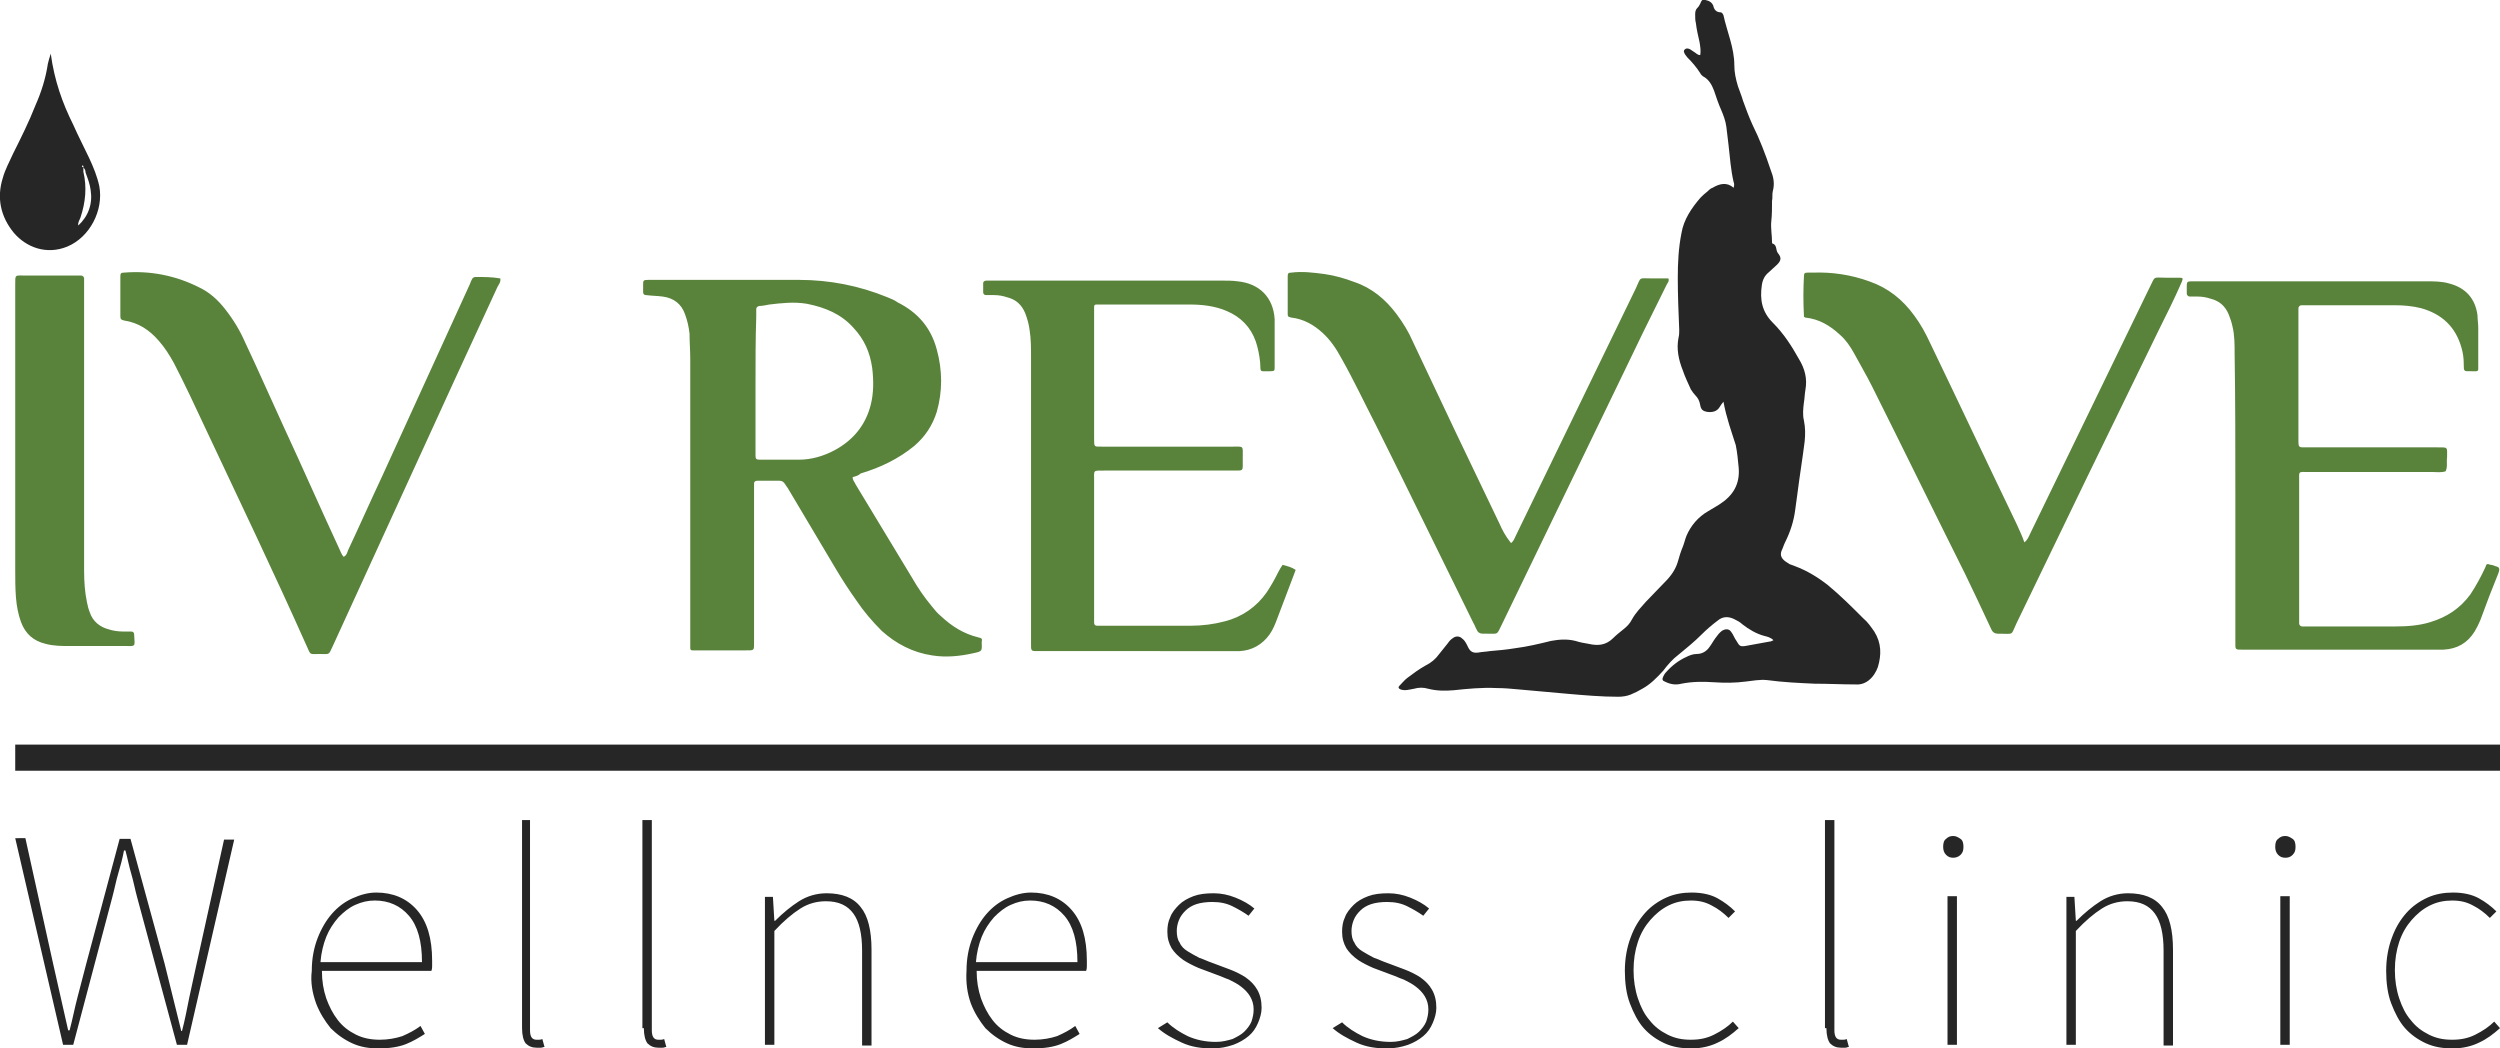 <svg id="Layer_1" xmlns="http://www.w3.org/2000/svg" width="344.8" height="144.6" viewBox="0 0 344.8 144.6">
  <style>
    .st0{fill-rule:evenodd;clip-rule:evenodd;fill:#59833B;} .st1{fill-rule:evenodd;clip-rule:evenodd;fill:#262626;}
  </style>
  <path class="st0" d="M117.6 65.8c0 .5.3.7.4 1l7.8 12.9c.8 1.4 1.7 2.7 2.7 3.9.4.5.8 1 1.3 1.4 1.5 1.4 3.1 2.4 5.1 2.9.5.1.6.2.5.6 0 1.3.2 1.3-1.2 1.6-1.8.4-3.7.6-5.6.3-2.7-.4-5-1.6-7-3.4-1.3-1.3-2.5-2.7-3.5-4.2-1-1.4-1.9-2.8-2.8-4.3l-6.6-11.1c-.1-.2-.3-.4-.4-.6-.2-.3-.4-.5-.8-.5h-3c-.3 0-.5.1-.5.4V88.4c0 1.4.1 1.3-1.3 1.3h-7.2c-.2 0-.3-.1-.3-.3v-1.2-38.7c0-1.2-.1-2.4-.1-3.5-.1-.9-.3-1.8-.6-2.6-.5-1.5-1.6-2.3-3.1-2.5-.8-.1-1.5-.1-2.3-.2-.2 0-.4-.1-.4-.4v-1c0-.6 0-.7.7-.7h20.8c4.2 0 8.3.8 12.2 2.4.5.2 1 .4 1.4.7 2.8 1.4 4.6 3.5 5.4 6.5.8 2.9.8 5.8 0 8.6-.6 1.9-1.6 3.4-3.1 4.7-2.2 1.8-4.7 3-7.4 3.8-.3.3-.7.4-1.1.5zm-13.4-13v10c0 .5.1.6.6.6h5.4c1.7 0 3.4-.5 4.9-1.3 2.6-1.4 4.3-3.5 5-6.3.4-1.6.4-3.3.2-5-.3-2.2-1.1-4-2.6-5.6-1.7-1.9-3.9-2.8-6.4-3.3-1.8-.3-3.5-.1-5.2.1-.5.1-1 .2-1.4.2-.3.1-.4.2-.4.5v1c-.1 3.1-.1 6.1-.1 9.1zm204.1 14.9v20.7c0 1.3-.1 1.2 1.2 1.2H337c1.9-.1 3.3-.9 4.3-2.5.3-.5.6-1.1.8-1.6.8-2.2 1.6-4.3 2.5-6.5.2-.6.1-.8-.4-.9-.2-.1-.5-.2-.7-.2-.5-.2-.6-.1-.7.3-.6 1.3-1.3 2.6-2.1 3.8-1.4 1.9-3.2 3.1-5.5 3.8-1.6.5-3.3.6-4.9.6h-12.8c-.2 0-.4-.2-.4-.4v-1-18.6c0-1.5-.2-1.3 1.4-1.3h17c.6 0 1.2.1 1.8-.1.3-.6.1-1.3.2-1.9 0-1.5.2-1.4-1.4-1.4h-17.9c-1.2 0-1.2.1-1.2-1.1V43.2v-.7c0-.2.2-.4.4-.4h12.9c1.2 0 2.4.1 3.6.4 2.9.8 4.8 2.6 5.6 5.5.2.7.3 1.4.3 2.2 0 1.1 0 1 1.1 1h.6c.2 0 .3-.1.3-.3v-.7-5c0-.6-.1-1.1-.1-1.7-.3-2.3-1.6-3.8-3.9-4.4-1-.3-2.1-.3-3.1-.3h-32.5c-.5 0-.6.1-.6.6v1.1c0 .2.2.4.4.4h1.1c.6 0 1.2.1 1.8.3 1.2.3 2 1 2.5 2.2.2.5.4 1.1.5 1.6.3 1.2.3 2.5.3 3.8.1 6.1.1 12.5.1 18.9zm-132 11.2c-.5 1-1 1.9-1.6 2.8-1.4 2-3.4 3.4-5.8 4-1.5.4-3.1.6-4.7.6H151.3c-.2 0-.4-.1-.4-.4v-1-18.6c0-1.5-.2-1.4 1.4-1.4h18.4c.6 0 .7-.1.7-.6v-1.2c0-1.7.2-1.5-1.5-1.5H152c-1.1 0-1.1.1-1.1-1.1V43v-.7c0-.2.1-.3.3-.3h12.9c1.7 0 3.5.2 5.1.9 1.9.8 3.3 2.2 4 4.2.3.9.5 1.9.6 2.9.1 1.4-.2 1.2 1.4 1.2.6 0 .6-.1.6-.6v-5.4V44c-.2-3-2.1-4.9-5.1-5.2-.7-.1-1.5-.1-2.2-.1h-32.4c-.3 0-.5.1-.5.4v1.2c0 .2.1.4.4.4h1.1c.6 0 1.2.1 1.8.3 1.2.3 2 1 2.5 2.2.3.8.5 1.5.6 2.3.2 1.2.2 2.5.2 3.8v39.2c0 1.4-.1 1.3 1.2 1.3H171c1.7-.1 3.1-.9 4.1-2.3.5-.7.8-1.5 1.1-2.3.7-1.9 1.5-3.9 2.2-5.8.1-.3.2-.5.3-.8-.6-.4-1.1-.5-1.8-.7-.2.3-.4.6-.6 1zM65.6 38.2c-.2 0-.4.1-.5.3-.1.2-.2.4-.3.7-4 8.8-8.1 17.7-12.1 26.5-1.6 3.4-3.1 6.8-4.7 10.2-.1.3-.2.7-.6.9-.3-.3-.4-.7-.6-1.1-2.6-5.6-5.1-11.3-7.7-16.9-1.8-3.9-3.5-7.8-5.3-11.6-.7-1.6-1.6-3.1-2.7-4.5-1-1.3-2.2-2.4-3.7-3.1-3.2-1.6-6.7-2.3-10.3-2-.4 0-.5.1-.5.5v5.5c0 .4.1.5.5.6 2 .3 3.5 1.3 4.8 2.8.8.9 1.5 2 2.1 3.1 1.5 2.9 2.9 5.9 4.3 8.9 4.7 10 9.5 20 14 30.1.6 1.3.3 1.1 1.8 1.1 1.4 0 1.2.2 1.8-1.1 5.6-12.2 11.2-24.5 16.8-36.7 2-4.3 3.9-8.5 5.9-12.8.2-.4.5-.7.4-1.2-1.1-.2-2.3-.2-3.4-.2zm141.2 34c-4-8.3-8-16.7-11.9-25-.6-1.4-1.4-2.7-2.3-3.9-1.5-2-3.4-3.6-5.8-4.4-1.3-.5-2.7-.9-4.1-1.1-1.5-.2-3.1-.4-4.6-.2-.4 0-.5.1-.5.5v5.2c0 .4.1.4.5.5 1.7.2 3.1 1 4.3 2.1 1.1 1 1.9 2.2 2.6 3.5 1.7 3 3.2 6.2 4.8 9.3 4.5 9 8.9 18.1 13.4 27.2.2.3.3.7.5 1 .1.3.4.5.8.5h.6c1.6 0 1.3.2 2-1.2 5.4-11.2 10.9-22.5 16.3-33.7 2.1-4.4 4.2-8.7 6.4-13.1.1-.3.5-.6.3-1h-2.2c-2 0-1.5-.3-2.3 1.4-5.5 11.3-11 22.7-16.5 34-.2.4-.3.8-.7 1.1-.8-1-1.2-1.8-1.6-2.7zm71.3 0c-4-8.3-7.9-16.6-11.9-24.9-.6-1.3-1.3-2.6-2.2-3.8-1.6-2.2-3.6-3.8-6.2-4.7-2.5-.9-5.1-1.3-7.8-1.2h-.7c-.4 0-.5.1-.5.5-.1 1.8-.1 3.6 0 5.5v.1c.1 0 .1.1.2.1 1.9.2 3.4 1.1 4.8 2.4.8.7 1.4 1.6 1.9 2.5.8 1.5 1.7 3 2.5 4.6 4.3 8.6 8.5 17.2 12.8 25.8 1.2 2.5 2.4 5 3.6 7.6.2.5.5.7 1 .7h.2c2 0 1.5.3 2.3-1.4 6.5-13.5 13-26.9 19.6-40.4 1.1-2.2 2.2-4.4 3.2-6.7.2-.5.2-.6-.3-.6h-1.9c-1.8 0-1.4-.3-2.2 1.3-5.5 11.3-11 22.7-16.5 34-.2.4-.3.8-.8 1.2-.3-.9-.7-1.7-1.1-2.6zm-276 6.4c0 1.3 0 2.5.1 3.8.1 1.2.3 2.3.7 3.4.6 1.6 1.7 2.6 3.4 3 1.1.3 2.2.3 3.4.3h7.4c1.7 0 1.5.2 1.4-1.6 0-.2-.1-.4-.4-.4H17c-.7 0-1.4-.1-2-.3-1.2-.3-2.2-1.1-2.6-2.3-.2-.5-.3-.9-.4-1.4-.3-1.4-.4-2.9-.4-4.4V39.6v-1.2c0-.2-.2-.4-.4-.4H3.5c-1.5 0-1.4-.2-1.4 1.4v39.2z"/>
  <path class="st1" d="M237.7 55.4c-.3.4-.4.5-.5.7-.4.7-1.1.8-1.8.7-.5-.1-.8-.3-.9-.9-.1-.6-.3-1-.7-1.4-.2-.2-.4-.5-.6-.8-.4-.9-.8-1.7-1.1-2.6-.6-1.5-.9-3-.6-4.5.1-.4.1-.7.1-1.1-.1-2.4-.2-4.8-.2-7.2 0-2 .1-4.1.5-6.1.3-1.9 1.4-3.5 2.6-4.9.3-.3.6-.6 1-.9.2-.2.4-.4.7-.5 1-.6 2-.8 2.9 0 .1-.3.1-.6 0-.8-.4-1.7-.5-3.4-.7-5.1-.1-.8-.2-1.7-.3-2.5-.1-.8-.4-1.6-.7-2.3-.4-.9-.7-1.8-1-2.7-.3-.8-.7-1.5-1.4-1.9-.2-.1-.4-.3-.5-.5-.5-.8-1.1-1.5-1.8-2.2-.1-.1-.2-.3-.3-.4-.1-.2-.3-.5 0-.7.2-.2.5-.1.7 0 .2.1.4.3.6.4.2.1.4.4.8.4.1-.6 0-1.2-.1-1.8-.2-.9-.4-1.7-.5-2.6-.1-.4-.1-.7-.1-1.1 0-.4 0-.7.3-1 .2-.2.3-.4.4-.6.2-.5.3-.6.7-.5.5.1.9.3 1.1.8.1.5.4.9 1 .9.2 0 .3.2.4.4.5 2.3 1.5 4.5 1.5 6.9 0 1 .2 1.9.5 2.9.2.6.5 1.3.7 2 .4 1.1.8 2.2 1.3 3.3 1 2 1.8 4.1 2.5 6.2.4 1 .6 1.9.3 3-.1.4 0 .9-.1 1.3 0 .9 0 1.9-.1 2.8-.1 1 .1 1.9.1 2.9 0 .1 0 .2.1.2.6.2.4.9.7 1.3.5.6.5 1-.1 1.6-.4.4-.8.7-1.2 1.1-.5.4-.8 1-.9 1.7-.3 2 0 3.7 1.5 5.2s2.6 3.2 3.6 5c.8 1.3 1.2 2.7.9 4.3-.1.6-.1 1.1-.2 1.7-.1.8-.2 1.7 0 2.5.2 1 .2 1.9.1 2.9-.3 2.4-.7 4.8-1 7.2-.1.7-.2 1.4-.3 2.2-.2 1.6-.7 3.1-1.4 4.5-.2.4-.3.8-.5 1.2-.2.6 0 1 .5 1.4.2.1.4.3.6.4.3.1.5.2.8.3 1.6.6 3.1 1.5 4.5 2.6 1.7 1.4 3.3 3 4.9 4.6.6.5 1 1.1 1.5 1.8 1 1.6 1 3.2.5 4.9-.1.3-.3.7-.5 1-.6.9-1.5 1.5-2.6 1.4-1.9 0-3.7-.1-5.6-.1-2.2-.1-4.4-.2-6.6-.5-1-.1-2 .1-2.9.2-1.5.2-2.9.2-4.4.1-1.5-.1-3-.1-4.5.2-.8.2-1.5.1-2.3-.3-.3-.1-.4-.3-.2-.7.1-.2.2-.4.4-.6.8-.9 1.7-1.6 2.8-2.1.4-.2.9-.4 1.4-.4.8 0 1.4-.4 1.8-1 .3-.4.5-.8.8-1.2.3-.4.5-.7.9-1 .5-.3 1-.3 1.3.2.3.4.4.8.7 1.2.4.7.5.8 1.2.7l3.3-.6c.2 0 .4-.1.6-.2-.4-.4-.9-.5-1.3-.6-1.1-.3-2.1-.9-3-1.6-.3-.3-.7-.5-1.1-.7-.8-.4-1.6-.4-2.3.2-.8.6-1.5 1.2-2.2 1.9-1 1-2.1 1.9-3.2 2.8-.8.6-1.5 1.4-2.1 2.2-.9 1-1.8 1.9-2.9 2.5-.5.3-1.1.6-1.6.8-.5.2-1.1.3-1.7.3-2.3 0-4.6-.2-6.9-.4-2.2-.2-4.4-.4-6.7-.6-1.1-.1-2.1-.2-3.2-.2-2-.1-4 .1-5.9.3-1.2.1-2.3.1-3.5-.2-.7-.2-1.3-.2-2 0-.6.1-1.2.3-1.8.1-.3-.1-.4-.3-.2-.5.4-.4.7-.8 1.1-1.1.8-.6 1.6-1.2 2.5-1.7.8-.4 1.4-.9 1.9-1.6l1.2-1.5c.2-.3.4-.5.7-.7.4-.3.9-.3 1.3.1.4.3.6.8.8 1.2.3.6.7.8 1.4.7.5-.1 1-.1 1.6-.2 1.2-.1 2.3-.2 3.5-.4 1.6-.2 3.3-.6 4.9-1 1.1-.2 2.2-.3 3.4 0 .6.2 1.2.3 1.8.4 1.3.3 2.4.2 3.4-.8.4-.4.9-.8 1.4-1.2.5-.4.9-.8 1.2-1.4.5-.9 1.2-1.6 1.9-2.4.9-.9 1.8-1.9 2.7-2.8.8-.8 1.4-1.7 1.7-2.7.2-.7.4-1.4.7-2.1.2-.5.3-1 .5-1.5.6-1.4 1.6-2.6 3-3.4l1.5-.9c1.9-1.2 2.9-2.8 2.7-5.1-.1-1.1-.2-2.1-.4-3.1-.6-1.9-1.3-3.8-1.7-6zM6.6 8.8c-.3 2-.9 3.9-1.7 5.7-.9 2.3-2 4.5-3.1 6.7-.5 1.1-1.1 2.2-1.4 3.3-.9 2.8-.3 5.4 1.5 7.6 1.7 2 4.5 3.1 7.4 1.9 3.1-1.3 5-5 4.4-8.3-.3-1.4-.8-2.6-1.4-3.9-.7-1.5-1.5-3-2.2-4.6-1.5-3-2.6-6.1-3.1-9.8-.2.6-.3 1-.4 1.4zm5.2 15c.3.8.6 1.6.7 2.4.3 1.9-.3 3.6-1.7 4.9-.1-.4.2-.8.3-1.1.7-2.1.9-4.2.4-6.3v-.6c-.1 0-.1-.1-.2-.1 0-.1 0-.1.1-.2l.1.1v.2c.2.2.3.4.3.7zM8.7 144.1h1.4l5.4-20.4c.3-1.1.5-2.2.8-3.2.3-1 .6-2.1.8-3.2h.2c.3 1.1.5 2.2.8 3.2.3 1 .5 2.1.8 3.2l5.5 20.4h1.4l6.5-28.3h-1.4L27.1 133c-.3 1.5-.7 3.1-1 4.6-.3 1.5-.6 3.1-1 4.6H25l-2.3-9.3-4.7-17.2h-1.5l-4.6 17.2c-.4 1.5-.8 3.1-1.2 4.6-.4 1.5-.7 3.1-1.1 4.6h-.2l-2.1-9.3-3.8-17.2H2.1l6.6 28.5zm34.9-5.7c.5 1.3 1.2 2.4 2 3.4.9.9 1.9 1.6 3 2.1s2.3.7 3.6.7c1.5 0 2.8-.2 3.8-.6 1-.4 1.8-.9 2.6-1.4l-.6-1.1c-.8.6-1.6 1-2.5 1.4-.9.3-2 .5-3.1.5-1.2 0-2.3-.2-3.3-.7-1-.5-1.8-1.1-2.5-2-.7-.9-1.2-1.9-1.6-3-.4-1.2-.6-2.4-.6-3.8h15.1c.1-.3.1-.5.1-.7v-.7c0-3.1-.7-5.4-2.1-7-1.4-1.6-3.3-2.4-5.6-2.4-1.1 0-2.2.3-3.3.8-1.1.5-2 1.2-2.8 2.1-.8.9-1.5 2.1-2 3.4-.5 1.3-.8 2.8-.8 4.5-.2 1.6.1 3.1.6 4.5zm.6-5.7c.1-1.3.4-2.5.8-3.5s1-1.9 1.7-2.7c.7-.7 1.4-1.3 2.3-1.7.9-.4 1.7-.6 2.7-.6 1.9 0 3.5.7 4.7 2.1 1.2 1.4 1.8 3.5 1.8 6.4h-14zm27.8 9.1c0 1 .2 1.7.5 2.1.4.4.9.6 1.5.6h.6c.2 0 .3-.1.5-.1l-.3-1.1c-.2.1-.4.1-.5.1H74c-.6 0-.9-.4-.9-1.3v-29H72v28.7zm16.8 0c0 1 .2 1.7.5 2.1.4.4.9.6 1.5.6h.6c.2 0 .3-.1.5-.1l-.3-1.1c-.2.1-.4.1-.5.1h-.3c-.6 0-.9-.4-.9-1.3v-29h-1.3v28.7zm16.7 2.3h1.3v-15.7c1.3-1.4 2.5-2.4 3.6-3.1 1.1-.7 2.3-1 3.5-1 1.8 0 3 .6 3.8 1.7.8 1.1 1.2 2.8 1.2 5.1v13.1h1.3V131c0-2.7-.5-4.7-1.5-5.9-1-1.3-2.6-1.9-4.7-1.9-1.4 0-2.7.4-3.8 1.1-1.1.7-2.2 1.6-3.3 2.7h-.1l-.2-3.3h-1.1v20.4zm28.4-5.7c.5 1.3 1.2 2.4 2 3.4.9.9 1.9 1.6 3 2.1s2.3.7 3.6.7c1.5 0 2.8-.2 3.8-.6 1-.4 1.8-.9 2.6-1.4l-.6-1.1c-.8.6-1.6 1-2.5 1.4-.9.3-2 .5-3.1.5-1.2 0-2.3-.2-3.3-.7-1-.5-1.8-1.1-2.5-2-.7-.9-1.2-1.9-1.6-3-.4-1.2-.6-2.4-.6-3.8h15.1c.1-.3.1-.5.1-.7v-.7c0-3.1-.7-5.4-2.1-7-1.4-1.6-3.3-2.4-5.6-2.4-1.1 0-2.2.3-3.3.8-1.1.5-2 1.2-2.8 2.1-.8.9-1.5 2.1-2 3.4-.5 1.3-.8 2.8-.8 4.5-.1 1.6.1 3.1.6 4.5zm.7-5.7c.1-1.3.4-2.5.8-3.5s1-1.9 1.7-2.7c.7-.7 1.4-1.3 2.3-1.7.9-.4 1.7-.6 2.7-.6 1.9 0 3.5.7 4.7 2.1 1.2 1.4 1.8 3.5 1.8 6.4h-14zm25.1 9.1c.9.8 2 1.4 3.3 2 1.3.6 2.7.8 4.2.8 1.1 0 2-.2 2.9-.5.8-.3 1.5-.7 2.1-1.2.6-.5 1-1.1 1.3-1.8.3-.7.5-1.4.5-2.1 0-1-.2-1.8-.6-2.5-.4-.7-.9-1.2-1.6-1.7-.6-.4-1.4-.8-2.2-1.1l-2.4-.9c-.6-.2-1.2-.5-1.8-.7-.6-.3-1.1-.6-1.6-.9-.5-.3-.9-.7-1.1-1.2-.3-.4-.4-1-.4-1.6 0-.5.1-1 .3-1.5.2-.5.5-.9.9-1.3s.9-.7 1.5-.9c.6-.2 1.4-.3 2.2-.3 1.1 0 2 .2 2.8.6.8.4 1.5.8 2.2 1.3l.8-1c-.7-.6-1.6-1.1-2.6-1.5-1-.4-2-.6-3-.6-1.1 0-2 .1-2.8.4-.8.3-1.5.7-2 1.2s-1 1.1-1.2 1.7c-.3.6-.4 1.3-.4 2 0 .9.2 1.6.6 2.3.4.6.9 1.1 1.6 1.6.6.4 1.4.8 2.1 1.1l2.4.9c.6.2 1.2.5 1.8.7.6.3 1.2.6 1.7 1s.9.8 1.2 1.3c.3.5.5 1.1.5 1.8 0 .6-.1 1.1-.3 1.7-.2.5-.6 1-1 1.4-.4.4-1 .7-1.6 1-.7.2-1.4.4-2.3.4-1.5 0-2.8-.3-3.9-.8-1-.5-2-1.1-2.8-1.9l-1.3.8zm24.1 0c.9.8 2 1.4 3.3 2 1.3.6 2.7.8 4.2.8 1.1 0 2-.2 2.9-.5.8-.3 1.5-.7 2.1-1.2.6-.5 1-1.1 1.3-1.8.3-.7.5-1.4.5-2.1 0-1-.2-1.8-.6-2.5-.4-.7-.9-1.2-1.6-1.7-.6-.4-1.4-.8-2.2-1.1l-2.4-.9c-.6-.2-1.2-.5-1.8-.7-.6-.3-1.1-.6-1.6-.9-.5-.3-.9-.7-1.1-1.2-.3-.4-.4-1-.4-1.6 0-.5.1-1 .3-1.5.2-.5.5-.9.9-1.3s.9-.7 1.5-.9c.6-.2 1.4-.3 2.2-.3 1.1 0 2 .2 2.8.6.8.4 1.5.8 2.2 1.3l.8-1c-.7-.6-1.6-1.1-2.6-1.5-1-.4-2-.6-3-.6-1.1 0-2 .1-2.8.4-.8.3-1.5.7-2 1.2s-1 1.1-1.2 1.7c-.3.6-.4 1.3-.4 2 0 .9.2 1.6.6 2.3.4.6.9 1.1 1.6 1.6.6.4 1.4.8 2.1 1.1l2.4.9c.6.2 1.2.5 1.8.7.6.3 1.2.6 1.7 1s.9.8 1.2 1.3c.3.5.5 1.1.5 1.8 0 .6-.1 1.1-.3 1.7-.2.5-.6 1-1 1.4-.4.4-1 .7-1.6 1-.7.2-1.4.4-2.3.4-1.5 0-2.8-.3-3.9-.8-1-.5-2-1.1-2.8-1.9l-1.3.8zm41-3.4c.5 1.3 1.1 2.5 1.9 3.4.8.9 1.8 1.6 2.9 2.1 1.1.5 2.3.7 3.7.7 1.3 0 2.6-.3 3.6-.8 1.1-.5 2-1.2 2.9-2l-.8-.9c-.7.7-1.6 1.3-2.6 1.8s-2 .7-3.2.7c-1.2 0-2.2-.2-3.2-.7-1-.5-1.8-1.1-2.5-2-.7-.8-1.2-1.8-1.6-3-.4-1.2-.6-2.5-.6-3.9s.2-2.7.6-3.9c.4-1.2 1-2.2 1.7-3 .7-.8 1.5-1.5 2.5-2s2-.7 3.1-.7 2 .2 2.9.7c.8.4 1.6 1 2.3 1.7l.9-.9c-.7-.7-1.5-1.3-2.4-1.8-.9-.5-2.1-.8-3.6-.8-1.2 0-2.4.2-3.5.7-1.1.5-2.1 1.2-2.9 2.1-.8.9-1.5 2-2 3.4-.5 1.3-.8 2.9-.8 4.6 0 1.6.2 3.2.7 4.5zm27.1 3.4c0 1 .2 1.7.5 2.1.4.4.9.6 1.5.6h.6c.2 0 .3-.1.5-.1l-.3-1.1c-.2.1-.4.1-.5.1h-.3c-.6 0-.9-.4-.9-1.3v-29h-1.3v28.7zm18.5-23.9c.3-.3.4-.6.4-1.1 0-.5-.1-.9-.4-1.1-.3-.2-.6-.4-1-.4s-.7.1-1 .4c-.3.2-.4.6-.4 1.1 0 .4.1.8.4 1.1.3.3.6.4 1 .4.3 0 .7-.1 1-.4zm-1.8 26.2h1.3v-20.5h-1.3v20.5zm16.4 0h1.3v-15.7c1.3-1.4 2.5-2.4 3.6-3.1 1.1-.7 2.3-1 3.5-1 1.8 0 3 .6 3.8 1.7.8 1.1 1.2 2.8 1.2 5.1v13.1h1.3V131c0-2.7-.5-4.7-1.5-5.9-1-1.3-2.6-1.9-4.7-1.9-1.4 0-2.7.4-3.8 1.1-1.1.7-2.2 1.6-3.3 2.7h-.1l-.2-3.3H285v20.4zm31.2-26.2c.3-.3.4-.6.4-1.1 0-.5-.1-.9-.4-1.1-.3-.2-.6-.4-1-.4s-.7.1-1 .4c-.3.2-.4.6-.4 1.1 0 .4.1.8.4 1.1.3.3.6.4 1 .4s.7-.1 1-.4zm-1.7 26.2h1.3v-20.5h-1.3v20.5zm15.3-5.7c.5 1.3 1.1 2.5 1.9 3.4.8.9 1.8 1.6 2.9 2.1 1.1.5 2.3.7 3.7.7 1.3 0 2.6-.3 3.6-.8 1.1-.5 2-1.2 2.9-2l-.8-.9c-.7.7-1.6 1.3-2.6 1.8s-2 .7-3.2.7c-1.2 0-2.2-.2-3.2-.7-1-.5-1.8-1.1-2.5-2-.7-.8-1.2-1.8-1.6-3-.4-1.2-.6-2.5-.6-3.9s.2-2.7.6-3.9c.4-1.2 1-2.2 1.7-3 .7-.8 1.5-1.5 2.5-2s2-.7 3.1-.7 2 .2 2.9.7c.8.4 1.6 1 2.3 1.7l.9-.9c-.7-.7-1.5-1.3-2.4-1.8-.9-.5-2.1-.8-3.6-.8-1.2 0-2.4.2-3.5.7-1.1.5-2.1 1.2-2.9 2.1-.8.9-1.5 2-2 3.4-.5 1.3-.8 2.9-.8 4.6 0 1.6.2 3.2.7 4.5zm15-35.7H2.1v3.6h342.7v-3.6z"/>
</svg>
